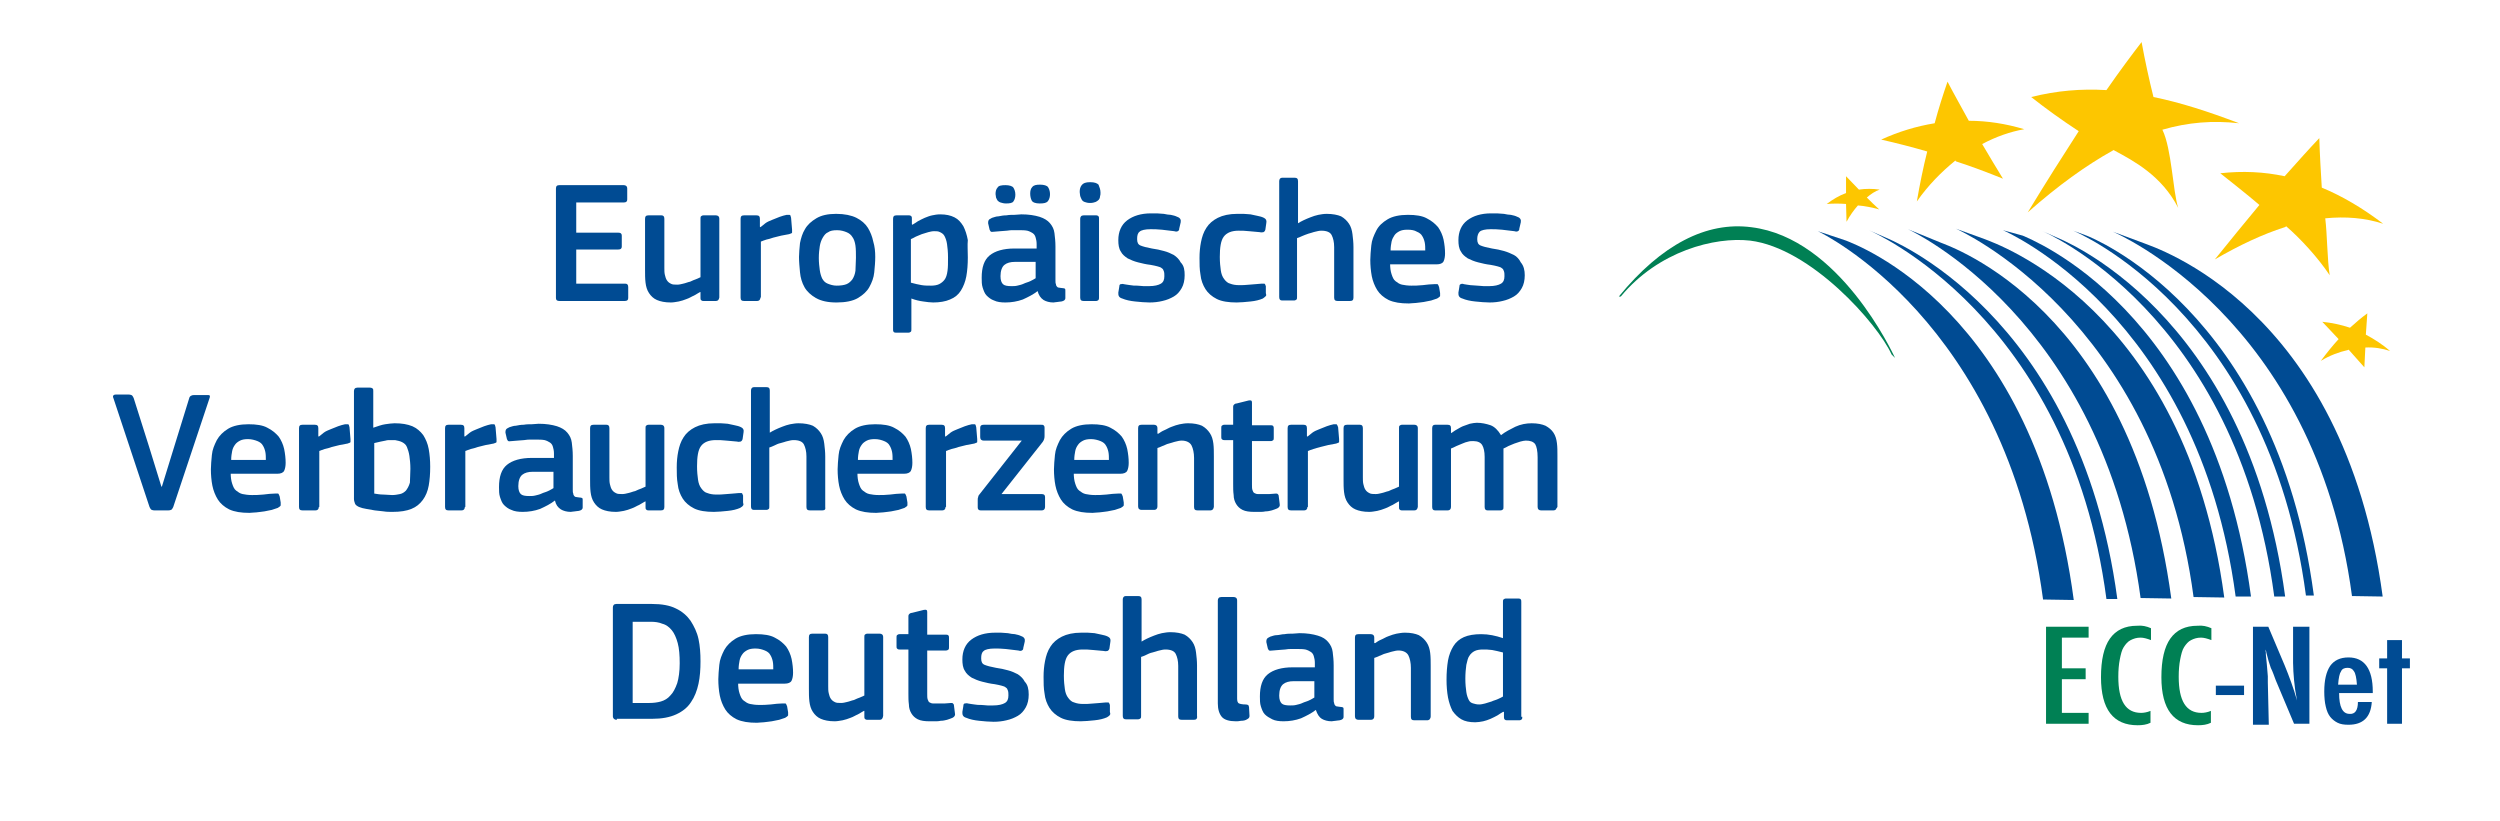 <?xml version="1.0" encoding="utf-8"?>
<!-- Generator: Adobe Illustrator 27.9.1, SVG Export Plug-In . SVG Version: 6.00 Build 0)  -->
<svg version="1.1" id="Ebene_1" xmlns="http://www.w3.org/2000/svg" xmlns:xlink="http://www.w3.org/1999/xlink" x="0px" y="0px"
	 viewBox="0 0 505 165.8" style="enable-background:new 0 0 505 165.8;" xml:space="preserve">
<style type="text/css">
	.st0{fill:#008054;}
	.st1{fill:#004B93;}
	.st2{fill:#FDC600;}
	.st3{enable-background:new    ;}
</style>
<polygon class="st0" points="413.3,126.6 421.9,126.6 421.9,128.8 416.5,128.8 416.5,135 421.3,135 421.3,137.2 416.5,137.2 
	416.5,144 421.9,144 421.9,146.2 413.3,146.2 "/>
<path class="st0" d="M434.5,126.9v2.4c-0.8-0.3-1.5-0.5-2.1-0.5c-0.8,0-1.4,0.2-2,0.5s-1,0.8-1.4,1.4c-0.4,0.6-0.6,1.5-0.8,2.5
	c-0.2,1-0.3,2.2-0.3,3.5c0,4.9,1.5,7.3,4.6,7.3c0.5,0,1.2-0.1,1.9-0.4v2.4c-0.8,0.4-1.7,0.5-2.6,0.5c-4.9,0-7.4-3.2-7.4-9.7
	c0-3.5,0.6-6.1,1.8-7.8c1.2-1.7,3-2.6,5.5-2.6C432.7,126.3,433.6,126.5,434.5,126.9"/>
<path class="st0" d="M446.7,126.9v2.4c-0.8-0.3-1.5-0.5-2.1-0.5c-0.8,0-1.4,0.2-2,0.5s-1,0.8-1.4,1.4c-0.4,0.6-0.6,1.5-0.8,2.5
	c-0.2,1-0.3,2.2-0.3,3.5c0,4.9,1.5,7.3,4.6,7.3c0.5,0,1.2-0.1,1.9-0.4v2.4c-0.8,0.4-1.7,0.5-2.6,0.5c-4.9,0-7.4-3.2-7.4-9.7
	c0-3.5,0.6-6.1,1.8-7.8c1.2-1.7,3-2.6,5.5-2.6C444.9,126.3,445.8,126.5,446.7,126.9"/>
<rect x="447.6" y="138.5" class="st1" width="5.7" height="1.9"/>
<path class="st1" d="M455.2,126.6h3l3.3,7.8c0.9,2.2,1.8,4.6,2.5,7.1c-0.3-1.5-0.5-2.9-0.6-4.1c-0.1-1.2-0.2-2.4-0.2-3.5v-7.3h3.3
	v19.6h-3.1l-3.7-8.8c-0.3-0.8-0.6-1.7-1-2.5c-0.3-0.9-0.6-1.8-0.8-2.7c0-0.1-0.1-0.3-0.1-0.4c0-0.2-0.1-0.4-0.2-0.6
	c0,0.2,0.1,0.4,0.1,0.6c0,0.2,0,0.3,0,0.4l0.2,2l0.2,2.4c0,0.1,0,0.3,0,0.5s0,0.4,0,0.7l0.2,8.6h-3.2v-19.8H455.2z"/>
<path class="st1" d="M476.3,141.8h2.8c-0.2,3.1-1.8,4.6-4.7,4.6c-0.9,0-1.6-0.1-2.2-0.4c-0.6-0.3-1.1-0.7-1.5-1.2s-0.7-1.2-0.9-2.1
	c-0.2-0.8-0.3-1.9-0.3-3c0-2.3,0.4-4,1.2-5.2c0.8-1.1,2-1.7,3.7-1.7c3.2,0,4.9,2.3,4.9,6.9v0.3h-6.8c0,2.8,0.7,4.2,2.1,4.2
	C475.7,144.3,476.3,143.5,476.3,141.8 M476.1,138.3c-0.1-1.4-0.3-2.3-0.6-2.7c-0.3-0.5-0.7-0.7-1.3-0.7c-0.6,0-1.1,0.2-1.3,0.7
	c-0.3,0.4-0.5,1.3-0.6,2.7H476.1z"/>
<polygon class="st1" points="482.2,129.3 485.2,129.3 485.2,133 486.8,133 486.8,135 485.2,135 485.2,146.2 482.2,146.2 482.2,135 
	480.6,135 480.6,133 482.2,133 "/>
<path class="st1" d="M412.4,46.6c0.4,0.2,39.4,16.6,47,73.9h2.2c-7.8-58.1-45.9-72.4-46.3-72.6L412.4,46.6z"/>
<path class="st1" d="M404.6,46.5c0.4,0.2,39.4,17,47,74h3.1c-7.8-58.3-44.9-72.3-46.1-72.9C407.9,47.4,404.6,46.5,404.6,46.5"/>
<path class="st1" d="M367.2,46.7c0.4,0.2,38,18,45.5,74.4l6.2,0.1c-7.8-58.8-44.1-71.8-46-72.6L367.2,46.7z"/>
<path class="st1" d="M377.5,46.5c0.4,0.2,40.4,17.2,48,74.5h2.2c-7.8-58.1-46.6-72.9-47-73.1L377.5,46.5z"/>
<path class="st1" d="M395.1,46.2c0.4,0.2,40.5,18,48,74.4l6.2,0.1c-7.9-58.8-46.5-71.6-48.4-72.4L395.1,46.2z"/>
<path class="st1" d="M385.4,46.3c0.4,0.2,39.4,18.1,47,74.5l6.2,0.1C430.7,62.1,393.9,49.8,392,49L385.4,46.3z"/>
<path class="st1" d="M426.8,46.8c0.4,0.2,40.8,17.3,48.3,73.6l6.2,0.1c-7.9-58.8-46.4-70.6-48.3-71.4L426.8,46.8z"/>
<path class="st1" d="M418.8,46.6c0.4,0.2,39.4,16.4,47,73.7h1.6c-7.7-58-45.4-72.5-45.9-72.7L418.8,46.6z"/>
<path class="st0" d="M327,59.9h0.4c7.6-9.2,19-12.1,26.1-11.3c12.3,1.5,25.8,16.8,28.6,23l0.7,0.7c-0.5-1-11.2-24.2-29-26.4
	C344.7,44.7,335.6,49.4,327,59.9"/>
<path class="st2" d="M427.1,30.4c3.9,2.1,9.6,5.1,12.9,11.6c-1.1-3.4-1.3-11.9-3.2-15.8c5.2-1.5,10.2-1.9,15.5-1.3
	c-6.3-2.4-11.9-4.2-17.3-5.3c-0.9-3.6-1.7-7.3-2.4-11.1c-2,2.6-4.4,5.8-7.1,9.7c-5.1-0.3-10,0.1-15.2,1.4c2.9,2.3,6.1,4.6,9.6,6.9
	c-3.1,4.8-6.6,10.3-10.3,16.4c6.1-5.4,11.8-9.5,17.2-12.5C426.9,30.3,427,30.3,427.1,30.4"/>
<path class="st2" d="M461.5,45.9c-4.4,1.4-9.1,3.6-14.1,6.5c3.2-4,6.2-7.6,9-11c-2.7-2.3-5.4-4.4-7.9-6.4c4.5-0.5,8.8-0.3,13,0.6
	c2.6-2.9,4.9-5.5,7-7.7c0.1,3.4,0.3,6.7,0.5,10c4.1,1.7,8.2,4.1,12.4,7.3c-3.7-1.2-7.6-1.5-11.7-1.1c0.4,3.2,0.4,8.4,0.9,11.5
	c-2.4-3.6-5.9-7.4-8.8-9.9C461.7,45.8,461.6,45.9,461.5,45.9"/>
<path class="st2" d="M474.3,70.7c-1.8,0.4-3.7,1.1-5.5,2.2c1.2-1.6,2.4-3.1,3.6-4.4c-1.1-1.2-2.2-2.3-3.3-3.5
	c1.9,0.2,3.8,0.6,5.6,1.2c1.2-1.1,2.4-2.1,3.5-2.9c-0.1,1.5-0.2,2.9-0.3,4.3c1.7,0.9,3.4,2,4.9,3.3c-1.5-0.5-3.2-0.8-5-0.7
	c-0.1,1.4-0.1,2.7-0.2,4c-1.1-1.2-2.1-2.4-3.2-3.6C474.4,70.7,474.3,70.7,474.3,70.7"/>
<path class="st2" d="M375.3,41.5c-0.8,0.9-1.6,2-2.3,3.3c0-1.2-0.1-2.4-0.1-3.6c-1.3-0.1-2.6-0.1-3.9,0c1.2-0.9,2.5-1.7,3.9-2.2
	c0-1.1,0-2.3,0-3.4c0.9,0.9,1.7,1.8,2.6,2.7c1.4-0.2,2.8-0.2,4.2,0c-0.9,0.3-1.8,0.9-2.6,1.6c0.8,0.8,1.6,1.6,2.5,2.4
	C378.1,41.9,376.7,41.6,375.3,41.5C375.4,41.5,375.4,41.5,375.3,41.5"/>
<path class="st2" d="M394.9,32.5c-2.7,2.2-5.4,4.9-7.7,8.2c0.6-3.5,1.3-6.9,2.1-10.1c-3.1-0.9-6.2-1.7-9.3-2.4
	c3.5-1.6,7.1-2.7,10.8-3.3c0.8-3,1.7-5.8,2.6-8.4c1.4,2.7,2.9,5.3,4.3,7.9c3.8,0,7.5,0.6,11.2,1.7c-2.8,0.5-5.7,1.5-8.5,3
	c1.4,2.4,2.8,4.7,4.2,7c-3.2-1.3-6.4-2.5-9.5-3.5C395,32.4,394.9,32.4,394.9,32.5"/>
<g class="st3">
	<path class="st1" d="M112.3,38.1c0-0.5,0.2-0.7,0.7-0.7h13c0.4,0,0.7,0.2,0.7,0.7v2.2c0,0.4-0.2,0.6-0.7,0.6h-9.6v6.1h8.5
		c0.5,0,0.7,0.2,0.7,0.6v2.2c0,0.4-0.2,0.6-0.7,0.6h-8.5v6.9h9.9c0.4,0,0.6,0.2,0.6,0.7v2.2c0,0.4-0.2,0.6-0.7,0.6H113
		c-0.5,0-0.7-0.2-0.7-0.6V38.1z"/>
	<path class="st1" d="M144.6,60.8h-2.5c-0.3,0-0.4-0.1-0.5-0.2c-0.1-0.1-0.1-0.3-0.1-0.5V59l-0.1,0c-0.4,0.2-0.8,0.5-1.2,0.7
		c-0.5,0.2-0.9,0.5-1.5,0.7c-0.5,0.2-1.1,0.4-1.6,0.5c-0.6,0.1-1.1,0.2-1.6,0.2c-1.2,0-2.1-0.2-2.8-0.5c-0.7-0.3-1.2-0.8-1.6-1.4
		s-0.6-1.3-0.7-2.1c-0.1-0.8-0.1-1.7-0.1-2.6V44.2c0-0.5,0.2-0.7,0.7-0.7h2.6c0.4,0,0.6,0.2,0.6,0.7v9.9c0,0.5,0,1,0.1,1.4
		c0.1,0.4,0.2,0.8,0.4,1.1c0.2,0.3,0.4,0.5,0.8,0.7c0.3,0.2,0.8,0.2,1.3,0.2c0.4,0,0.8-0.1,1.2-0.2c0.5-0.1,0.9-0.3,1.4-0.4
		c0.4-0.2,0.9-0.4,1.2-0.5c0.4-0.2,0.7-0.3,0.9-0.4V44.2c0-0.2,0-0.4,0.1-0.5c0.1-0.1,0.3-0.2,0.5-0.2h2.5c0.4,0,0.7,0.2,0.7,0.7
		v15.9C145.2,60.6,145,60.8,144.6,60.8z"/>
	<path class="st1" d="M153.6,60.1c0,0.4-0.2,0.7-0.7,0.7h-2.6c-0.5,0-0.7-0.2-0.7-0.7V44.2c0-0.5,0.2-0.7,0.7-0.7h2.5
		c0.5,0,0.7,0.2,0.7,0.7v1.6l0.1,0.1c0.3-0.2,0.6-0.5,1-0.8c0.4-0.3,0.9-0.5,1.4-0.7s1-0.4,1.5-0.6c0.5-0.2,1-0.3,1.4-0.4
		c0.2,0,0.4,0,0.6,0s0.2,0.3,0.3,0.6l0.2,2.4c0,0.3,0,0.4,0,0.6c0,0.1-0.3,0.2-0.6,0.3c-0.5,0.1-1,0.2-1.6,0.3
		c-0.5,0.1-1.1,0.3-1.6,0.4c-0.5,0.2-1,0.3-1.4,0.4c-0.4,0.1-0.8,0.3-1.1,0.4V60.1z"/>
	<path class="st1" d="M176.8,51.9c0,1-0.1,2.1-0.2,3.1c-0.1,1.1-0.5,2.1-1,3c-0.5,0.9-1.3,1.6-2.3,2.2c-1,0.6-2.5,0.9-4.3,0.9
		c-1.8,0-3.1-0.3-4.2-0.9c-1-0.6-1.8-1.3-2.3-2.2s-0.8-1.9-0.9-3c-0.1-1.1-0.2-2.1-0.2-3.1c0-0.8,0.1-1.7,0.2-2.8c0.2-1,0.5-2,1-2.8
		c0.5-0.9,1.3-1.6,2.3-2.2c1-0.6,2.3-0.9,4-0.9c1.7,0,3.1,0.3,4.1,0.8c1,0.5,1.8,1.2,2.3,2c0.5,0.8,0.9,1.8,1.1,2.8
		C176.7,49.8,176.8,50.8,176.8,51.9z M172.9,52.1c0-0.9,0-1.8-0.1-2.5c-0.1-0.7-0.3-1.3-0.6-1.7c-0.3-0.5-0.7-0.8-1.2-1
		c-0.5-0.2-1.1-0.4-1.9-0.4c-0.8,0-1.4,0.1-1.8,0.4c-0.5,0.2-0.8,0.6-1.1,1.1c-0.3,0.5-0.5,1.1-0.6,1.7s-0.2,1.5-0.2,2.4
		c0,0.9,0.1,1.8,0.2,2.5s0.3,1.3,0.5,1.7c0.3,0.5,0.6,0.8,1.1,1c0.5,0.2,1.1,0.4,1.8,0.4c0.8,0,1.5-0.1,2-0.3c0.5-0.2,0.9-0.6,1.2-1
		c0.3-0.5,0.5-1,0.6-1.7C172.8,53.9,172.9,53.1,172.9,52.1z"/>
	<path class="st1" d="M195.5,52c0,1.4-0.1,2.7-0.3,3.8c-0.2,1.1-0.6,2.1-1.1,2.9c-0.5,0.8-1.2,1.4-2.2,1.8c-0.9,0.4-2.1,0.6-3.4,0.6
		c-0.6,0-1.3-0.1-2-0.2c-0.8-0.1-1.6-0.3-2.4-0.6l0,0v6.2c0,0.2,0,0.4-0.1,0.5c-0.1,0.1-0.3,0.2-0.5,0.2h-2.5
		c-0.3,0-0.5-0.1-0.5-0.2c-0.1-0.1-0.1-0.3-0.1-0.5V44.2c0-0.5,0.2-0.7,0.7-0.7h2.5c0.3,0,0.4,0.1,0.5,0.2c0.1,0.1,0.1,0.3,0.1,0.5
		v1.1l0.1,0.1c0.3-0.2,0.7-0.4,1.1-0.7c0.4-0.2,0.9-0.5,1.4-0.7c0.5-0.2,1-0.4,1.5-0.5c0.5-0.1,1-0.2,1.6-0.2c1.2,0,2.1,0.2,2.9,0.6
		c0.8,0.4,1.3,1,1.8,1.8c0.4,0.8,0.7,1.7,0.9,2.8C195.4,49.5,195.5,50.7,195.5,52z M191.5,52c0-1.1-0.1-2-0.2-2.7
		c-0.1-0.7-0.3-1.2-0.5-1.6c-0.2-0.4-0.5-0.6-0.9-0.8s-0.7-0.2-1.2-0.2c-0.4,0-0.8,0.1-1.2,0.2c-0.4,0.1-0.9,0.3-1.3,0.4
		c-0.4,0.2-0.8,0.3-1.2,0.5c-0.4,0.2-0.7,0.4-1,0.5v8.8c0.8,0.2,1.5,0.4,2.2,0.5c0.6,0.1,1.3,0.1,1.9,0.1c0.6,0,1.2-0.1,1.6-0.3
		c0.4-0.2,0.8-0.5,1.1-0.9c0.3-0.4,0.5-1,0.6-1.8C191.5,54,191.5,53.1,191.5,52z"/>
	<path class="st1" d="M209.6,58.8c-0.9,0.7-1.9,1.2-3,1.7c-1.1,0.4-2.3,0.6-3.5,0.6c-0.9,0-1.7-0.1-2.3-0.4c-0.6-0.2-1.1-0.6-1.5-1
		c-0.4-0.4-0.6-1-0.8-1.6c-0.2-0.6-0.2-1.3-0.2-2c0-2.1,0.5-3.6,1.6-4.5c1.1-0.9,2.8-1.4,5-1.4h4.5v-0.9c0-0.5-0.1-1-0.2-1.3
		c-0.1-0.4-0.3-0.7-0.6-0.9s-0.7-0.4-1.1-0.5c-0.5-0.1-1.1-0.1-1.8-0.1c-0.3,0-0.6,0-1,0c-0.4,0-0.8,0-1.3,0.1
		c-0.4,0-0.9,0.1-1.3,0.1c-0.4,0-0.8,0.1-1.2,0.1c-0.4,0-0.6,0.1-0.7,0c-0.1,0-0.2-0.2-0.3-0.4l-0.3-1.3c0-0.2,0-0.4,0.1-0.6
		c0.1-0.2,0.3-0.3,0.7-0.5c0.4-0.1,0.8-0.3,1.3-0.3c0.5-0.1,1-0.2,1.6-0.2c0.5-0.1,1.1-0.1,1.6-0.1c0.5,0,1-0.1,1.4-0.1
		c1.5,0,2.7,0.2,3.7,0.5c0.9,0.3,1.6,0.7,2.1,1.3c0.5,0.6,0.8,1.2,0.9,2c0.1,0.8,0.2,1.7,0.2,2.7v6.8c0,0.4,0,0.6,0.1,0.8
		c0,0.2,0.1,0.4,0.2,0.5c0.1,0.1,0.2,0.2,0.4,0.2c0.2,0,0.4,0.1,0.7,0.1c0.3,0,0.4,0.1,0.5,0.1c0.1,0.1,0.1,0.2,0.1,0.4v1.5
		c0,0.4-0.3,0.6-0.8,0.7c-0.3,0-0.6,0.1-0.8,0.1c-0.3,0-0.6,0.1-0.8,0.1c-0.8,0-1.5-0.2-2-0.5C210.2,60.2,209.8,59.6,209.6,58.8
		L209.6,58.8z M203.2,41.1c-0.4,0-0.8-0.1-1.1-0.2s-0.5-0.3-0.6-0.4s-0.2-0.4-0.3-0.6c0-0.2-0.1-0.5-0.1-0.7c0-0.5,0.1-1,0.4-1.3
		c0.2-0.4,0.8-0.5,1.6-0.5c0.8,0,1.4,0.2,1.6,0.5c0.2,0.3,0.4,0.8,0.4,1.4c0,0.5-0.1,1-0.4,1.4C204.5,41,204,41.1,203.2,41.1z
		 M209.3,52.9H205c-0.9,0-1.6,0.2-2.1,0.6c-0.5,0.4-0.8,1.2-0.8,2.3c0,0.8,0.2,1.3,0.5,1.6c0.3,0.3,0.9,0.4,1.7,0.4
		c0.4,0,0.8,0,1.2-0.1c0.4-0.1,0.9-0.2,1.3-0.4c0.4-0.2,0.9-0.3,1.3-0.5c0.4-0.2,0.8-0.4,1.1-0.6V52.9z M210,41.1
		c-0.8,0-1.4-0.2-1.6-0.6c-0.2-0.4-0.3-0.9-0.3-1.4c0-0.5,0.1-1,0.4-1.3c0.3-0.4,0.8-0.5,1.6-0.5c0.8,0,1.4,0.2,1.6,0.5
		c0.2,0.3,0.4,0.8,0.4,1.4c0,0.5-0.1,1-0.4,1.4C211.4,41,210.9,41.1,210,41.1z"/>
	<path class="st1" d="M222.3,38.9c0,0.3,0,0.5-0.1,0.8c0,0.2-0.1,0.5-0.3,0.7c-0.2,0.2-0.4,0.3-0.6,0.4c-0.3,0.1-0.6,0.2-1.1,0.2
		c-0.5,0-0.8-0.1-1.1-0.2c-0.3-0.1-0.5-0.3-0.6-0.5s-0.2-0.4-0.3-0.7c0-0.2-0.1-0.5-0.1-0.8c0-0.6,0.1-1,0.4-1.4
		c0.3-0.4,0.8-0.6,1.7-0.6c0.9,0,1.4,0.2,1.7,0.5C222.1,37.8,222.3,38.3,222.3,38.9z M222,60.1c0,0.2,0,0.3-0.1,0.5
		c-0.1,0.1-0.3,0.2-0.5,0.2h-2.5c-0.5,0-0.7-0.2-0.7-0.7V44.2c0-0.4,0.2-0.7,0.7-0.7h2.5c0.3,0,0.4,0.1,0.5,0.2
		c0.1,0.1,0.1,0.3,0.1,0.5V60.1z"/>
	<path class="st1" d="M239.3,55.6c0,1-0.2,1.9-0.6,2.6c-0.4,0.7-0.9,1.3-1.6,1.7c-0.7,0.4-1.4,0.7-2.3,0.9c-0.8,0.2-1.7,0.3-2.6,0.3
		c-0.9,0-1.9-0.1-2.9-0.2s-1.9-0.3-2.6-0.6c-0.4-0.1-0.6-0.3-0.7-0.5c-0.1-0.2-0.1-0.4-0.1-0.7l0.2-1.2c0-0.3,0.1-0.5,0.3-0.5
		s0.4-0.1,0.6,0c0.4,0.1,0.8,0.1,1.3,0.2s0.9,0.1,1.4,0.1s0.9,0.1,1.3,0.1c0.4,0,0.8,0,1.1,0c1.1,0,1.9-0.2,2.4-0.5s0.7-0.8,0.7-1.5
		c0-0.4,0-0.7-0.1-1c-0.1-0.3-0.2-0.5-0.4-0.6c-0.2-0.2-0.5-0.3-0.9-0.4c-0.4-0.1-0.8-0.2-1.4-0.3c-0.9-0.1-1.7-0.3-2.5-0.5
		s-1.5-0.5-2.1-0.8c-0.6-0.4-1.1-0.8-1.4-1.4c-0.4-0.6-0.5-1.4-0.5-2.3c0-1.7,0.6-3.1,1.8-4c1.2-0.9,2.8-1.4,4.8-1.4
		c0.4,0,0.8,0,1.2,0c0.5,0,0.9,0.1,1.4,0.1c0.5,0.1,1,0.2,1.4,0.2c0.5,0.1,0.9,0.2,1.3,0.4c0.6,0.2,0.8,0.6,0.7,1.1l-0.3,1.3
		c0,0.3-0.1,0.4-0.3,0.5c-0.1,0.1-0.4,0.1-0.7,0c-0.8-0.1-1.6-0.2-2.5-0.3c-0.9-0.1-1.7-0.1-2.3-0.1c-1.1,0-1.9,0.2-2.2,0.5
		c-0.4,0.3-0.5,0.8-0.5,1.5c0,0.7,0.2,1.1,0.7,1.3c0.5,0.2,1.2,0.4,2.3,0.6c0.8,0.1,1.7,0.3,2.4,0.5c0.8,0.2,1.4,0.5,2,0.8
		c0.6,0.4,1.1,0.9,1.4,1.5C239.2,53.7,239.3,54.6,239.3,55.6z"/>
	<path class="st1" d="M255.7,59.2c0.1,0.3,0.1,0.5,0,0.6s-0.3,0.3-0.6,0.5c-0.7,0.3-1.5,0.5-2.5,0.6c-1,0.1-2,0.2-2.8,0.2
		c-1.6,0-3-0.2-4-0.7c-1-0.5-1.8-1.2-2.3-2c-0.5-0.8-0.9-1.8-1-2.9c-0.2-1.1-0.2-2.2-0.2-3.4c0-1.1,0.1-2.2,0.3-3.2s0.5-2,1.1-2.9
		c0.5-0.8,1.3-1.5,2.3-2c1-0.5,2.3-0.8,3.9-0.8c0.4,0,0.8,0,1.3,0s1,0.1,1.4,0.1c0.5,0.1,1,0.2,1.4,0.3c0.5,0.1,0.9,0.2,1.3,0.4
		c0.4,0.2,0.6,0.5,0.5,1l-0.2,1.4c-0.1,0.3-0.2,0.4-0.4,0.5c-0.2,0-0.4,0.1-0.7,0c-0.7-0.1-1.5-0.1-2.2-0.2
		c-0.8-0.1-1.5-0.1-2.1-0.1c-1.4,0-2.4,0.4-3,1.2s-0.8,2.2-0.8,4.1c0,1.1,0.1,2,0.2,2.7c0.1,0.7,0.3,1.3,0.7,1.8
		c0.3,0.4,0.7,0.8,1.2,0.9c0.5,0.2,1.1,0.3,1.8,0.3c0.5,0,1.3,0,2.1-0.1s1.7-0.1,2.4-0.2c0.3,0,0.5,0,0.6,0c0.1,0,0.2,0.2,0.3,0.5
		L255.7,59.2z"/>
	<path class="st1" d="M272.7,60.8h-2.5c-0.5,0-0.7-0.2-0.7-0.7c0-1.7,0-3.4,0-5.1c0-1.7,0-3.4,0-5.1c0-1-0.2-1.8-0.5-2.4
		c-0.3-0.6-1-0.9-2.1-0.9c-0.4,0-0.8,0.1-1.2,0.2c-0.5,0.1-0.9,0.3-1.4,0.4c-0.5,0.2-0.9,0.3-1.3,0.5c-0.4,0.2-0.7,0.3-1,0.4v11.9
		c0,0.2,0,0.4-0.1,0.5c-0.1,0.1-0.3,0.2-0.5,0.2H259c-0.4,0-0.6-0.2-0.6-0.7V36.6c0-0.4,0.2-0.7,0.6-0.7h2.5c0.5,0,0.7,0.2,0.7,0.7
		l0,8.5c0.3-0.2,0.7-0.4,1.1-0.6c0.4-0.2,0.9-0.4,1.4-0.6c0.5-0.2,1.1-0.4,1.6-0.5s1.1-0.2,1.7-0.2c1.2,0,2.2,0.2,2.9,0.5
		c0.7,0.4,1.2,0.9,1.6,1.5s0.6,1.3,0.7,2.1c0.1,0.8,0.2,1.7,0.2,2.6v10.2C273.4,60.6,273.2,60.8,272.7,60.8z"/>
	<path class="st1" d="M280.8,53.2c0,0.9,0.1,1.6,0.3,2.2c0.2,0.6,0.4,1.1,0.8,1.4s0.8,0.6,1.3,0.7c0.5,0.1,1.1,0.2,1.9,0.2
		c0.6,0,1.4,0,2.3-0.1c0.9-0.1,1.6-0.2,2.3-0.2c0.3,0,0.6,0,0.7,0c0.1,0.1,0.2,0.3,0.3,0.6l0.2,1.2c0,0.3,0,0.5,0,0.6
		c-0.1,0.2-0.3,0.3-0.6,0.5c-0.4,0.1-0.8,0.3-1.2,0.4c-0.5,0.1-1,0.2-1.5,0.3c-0.5,0.1-1,0.1-1.6,0.2c-0.5,0-1,0.1-1.4,0.1
		c-1.7,0-3-0.2-4.1-0.7c-1-0.5-1.8-1.2-2.3-2c-0.5-0.8-0.9-1.8-1.1-2.8c-0.2-1.1-0.3-2.2-0.3-3.3c0-0.8,0.1-1.8,0.2-2.9
		c0.1-1.1,0.5-2,1-3s1.3-1.7,2.3-2.3c1-0.6,2.4-0.9,4.1-0.9c1.6,0,2.9,0.2,3.8,0.7c1,0.5,1.7,1.1,2.3,1.8c0.5,0.7,0.9,1.6,1.1,2.5
		c0.2,1,0.3,1.9,0.3,2.8c0,0.6-0.1,1.2-0.3,1.6c-0.2,0.4-0.7,0.6-1.4,0.6H280.8z M284.3,46.4c-0.7,0-1.2,0.1-1.6,0.3
		c-0.4,0.2-0.8,0.5-1,0.8s-0.5,0.8-0.6,1.3c-0.1,0.5-0.2,1.1-0.2,1.8h7c0-0.5,0-1.1-0.1-1.6c-0.1-0.5-0.3-1-0.5-1.3
		c-0.2-0.4-0.6-0.7-1.1-0.9C285.7,46.5,285.1,46.4,284.3,46.4z"/>
	<path class="st1" d="M308,55.6c0,1-0.2,1.9-0.6,2.6c-0.4,0.7-0.9,1.3-1.6,1.7s-1.4,0.7-2.3,0.9c-0.8,0.2-1.7,0.3-2.6,0.3
		c-0.9,0-1.9-0.1-2.9-0.2c-1-0.1-1.9-0.3-2.6-0.6c-0.4-0.1-0.6-0.3-0.7-0.5c-0.1-0.2-0.1-0.4-0.1-0.7l0.2-1.2c0-0.3,0.1-0.5,0.3-0.5
		c0.1-0.1,0.4-0.1,0.6,0c0.4,0.1,0.8,0.1,1.3,0.2c0.5,0,0.9,0.1,1.4,0.1c0.5,0,0.9,0.1,1.3,0.1c0.4,0,0.8,0,1.1,0
		c1.1,0,1.9-0.2,2.4-0.5c0.5-0.3,0.7-0.8,0.7-1.5c0-0.4,0-0.7-0.1-1c-0.1-0.3-0.2-0.5-0.4-0.6c-0.2-0.2-0.5-0.3-0.9-0.4
		c-0.4-0.1-0.8-0.2-1.4-0.3c-0.9-0.1-1.7-0.3-2.5-0.5c-0.8-0.2-1.5-0.5-2.1-0.8c-0.6-0.4-1.1-0.8-1.4-1.4c-0.4-0.6-0.5-1.4-0.5-2.3
		c0-1.7,0.6-3.1,1.8-4c1.2-0.9,2.8-1.4,4.8-1.4c0.4,0,0.8,0,1.2,0c0.5,0,0.9,0.1,1.4,0.1c0.5,0.1,1,0.2,1.4,0.2
		c0.5,0.1,0.9,0.2,1.3,0.4c0.6,0.2,0.8,0.6,0.7,1.1l-0.3,1.3c0,0.3-0.1,0.4-0.3,0.5c-0.1,0.1-0.4,0.1-0.7,0
		c-0.8-0.1-1.6-0.2-2.5-0.3c-0.9-0.1-1.7-0.1-2.3-0.1c-1.1,0-1.9,0.2-2.2,0.5s-0.5,0.8-0.5,1.5c0,0.7,0.2,1.1,0.7,1.3
		c0.5,0.2,1.2,0.4,2.3,0.6c0.8,0.1,1.7,0.3,2.4,0.5s1.4,0.5,2,0.8s1.1,0.9,1.4,1.5C307.8,53.7,308,54.6,308,55.6z"/>
</g>
<g class="st3">
	<path class="st1" d="M30.1,90.2l2.5,8.1h0.1l2.5-8.1l3-9.7c0.1-0.5,0.5-0.7,1-0.7H42c0.3,0,0.4,0.1,0.4,0.2c0,0.1,0,0.3-0.1,0.5
		l-7.3,21.9c-0.1,0.2-0.2,0.4-0.3,0.5c-0.1,0.1-0.4,0.2-0.7,0.2h-2.8c-0.3,0-0.6-0.1-0.7-0.2c-0.1-0.1-0.2-0.3-0.3-0.5l-7.3-22
		c-0.2-0.4,0-0.7,0.5-0.7H26c0.3,0,0.6,0.1,0.7,0.2c0.1,0.1,0.2,0.3,0.3,0.5L30.1,90.2z"/>
	<path class="st1" d="M46.6,95.5c0,0.9,0.1,1.6,0.3,2.2c0.2,0.6,0.4,1.1,0.8,1.4c0.4,0.3,0.8,0.6,1.3,0.7c0.5,0.1,1.1,0.2,1.9,0.2
		c0.6,0,1.4,0,2.3-0.1c0.9-0.1,1.6-0.2,2.3-0.2c0.3,0,0.6,0,0.7,0c0.1,0.1,0.2,0.3,0.3,0.6l0.2,1.2c0,0.3,0,0.5,0,0.6
		c-0.1,0.2-0.3,0.3-0.6,0.5c-0.4,0.1-0.8,0.3-1.2,0.4c-0.5,0.1-1,0.2-1.5,0.3s-1,0.1-1.6,0.2c-0.5,0-1,0.1-1.4,0.1
		c-1.7,0-3-0.2-4.1-0.7c-1-0.5-1.8-1.2-2.3-2c-0.5-0.8-0.9-1.8-1.1-2.8s-0.3-2.2-0.3-3.3c0-0.8,0.1-1.8,0.2-2.9c0.1-1.1,0.5-2,1-3
		c0.5-0.9,1.3-1.7,2.3-2.3c1-0.6,2.4-0.9,4.1-0.9c1.6,0,2.9,0.2,3.8,0.7c1,0.5,1.7,1.1,2.3,1.8c0.5,0.7,0.9,1.6,1.1,2.5
		c0.2,1,0.3,1.9,0.3,2.8c0,0.6-0.1,1.2-0.3,1.6c-0.2,0.4-0.7,0.6-1.4,0.6H46.6z M50.1,88.7c-0.7,0-1.2,0.1-1.6,0.3
		c-0.4,0.2-0.8,0.5-1,0.8c-0.3,0.4-0.5,0.8-0.6,1.3s-0.2,1.1-0.2,1.8h7c0-0.5,0-1.1-0.1-1.6c-0.1-0.5-0.3-1-0.5-1.3
		c-0.2-0.4-0.6-0.7-1.1-0.9S50.8,88.7,50.1,88.7z"/>
	<path class="st1" d="M64.4,102.4c0,0.4-0.2,0.7-0.7,0.7h-2.6c-0.5,0-0.7-0.2-0.7-0.7V86.5c0-0.5,0.2-0.7,0.7-0.7h2.5
		c0.5,0,0.7,0.2,0.7,0.7v1.6l0.1,0.1c0.3-0.2,0.6-0.5,1-0.8c0.4-0.3,0.9-0.5,1.4-0.7s1-0.4,1.5-0.6c0.5-0.2,1-0.3,1.4-0.4
		c0.2,0,0.4,0,0.6,0s0.2,0.3,0.3,0.6l0.2,2.4c0,0.3,0,0.4,0,0.6c0,0.1-0.3,0.2-0.6,0.3c-0.5,0.1-1,0.2-1.6,0.3
		c-0.5,0.1-1.1,0.3-1.6,0.4c-0.5,0.2-1,0.3-1.4,0.4c-0.4,0.1-0.8,0.3-1.1,0.4V102.4z"/>
	<path class="st1" d="M86.9,94.3c0,1.4-0.1,2.7-0.3,3.8c-0.2,1.1-0.6,2.1-1.2,2.9c-0.6,0.8-1.3,1.4-2.3,1.8c-1,0.4-2.2,0.6-3.8,0.6
		c-0.6,0-1.2,0-1.8-0.1s-1.2-0.1-1.8-0.2s-1.2-0.2-1.7-0.3c-0.6-0.1-1-0.2-1.5-0.4c-0.4-0.2-0.7-0.4-0.8-0.7s-0.2-0.6-0.2-0.9V79
		c0-0.4,0.2-0.7,0.7-0.7h2.5c0.3,0,0.5,0.1,0.6,0.2c0.1,0.1,0.1,0.3,0.1,0.5v7.4c0.9-0.3,1.7-0.6,2.4-0.7c0.7-0.1,1.4-0.2,1.9-0.2
		c1.5,0,2.6,0.2,3.6,0.6c0.9,0.4,1.6,1,2.2,1.8c0.5,0.8,0.9,1.7,1.1,2.8C86.8,91.8,86.9,93,86.9,94.3z M82.9,94.7
		c0-1-0.1-1.9-0.2-2.6c-0.1-0.7-0.3-1.3-0.5-1.8s-0.6-0.8-1-1c-0.4-0.2-0.9-0.3-1.4-0.4c-0.4,0-0.7,0-1,0c-0.3,0-0.6,0-0.9,0.1
		s-0.7,0.1-1,0.2c-0.4,0.1-0.8,0.2-1.3,0.3v10.2c0.6,0.1,1.2,0.2,1.8,0.2c0.6,0,1.2,0.1,1.8,0.1c0.6,0,1.1-0.1,1.6-0.2
		c0.5-0.1,0.9-0.4,1.2-0.7c0.3-0.4,0.6-0.9,0.8-1.6C82.8,96.8,82.9,95.8,82.9,94.7z"/>
	<path class="st1" d="M93.9,102.4c0,0.4-0.2,0.7-0.7,0.7h-2.6c-0.5,0-0.7-0.2-0.7-0.7V86.5c0-0.5,0.2-0.7,0.7-0.7h2.5
		c0.5,0,0.7,0.2,0.7,0.7v1.6l0.1,0.1c0.3-0.2,0.6-0.5,1-0.8c0.4-0.3,0.9-0.5,1.4-0.7s1-0.4,1.5-0.6c0.5-0.2,1-0.3,1.4-0.4
		c0.2,0,0.4,0,0.6,0s0.2,0.3,0.3,0.6l0.2,2.4c0,0.3,0,0.4,0,0.6c0,0.1-0.3,0.2-0.6,0.3c-0.5,0.1-1,0.2-1.6,0.3
		c-0.5,0.1-1.1,0.3-1.6,0.4c-0.5,0.2-1,0.3-1.4,0.4c-0.4,0.1-0.8,0.3-1.1,0.4V102.4z"/>
	<path class="st1" d="M112.1,101.1c-0.9,0.7-1.9,1.2-3,1.7c-1.1,0.4-2.3,0.6-3.5,0.6c-0.9,0-1.7-0.1-2.3-0.4c-0.6-0.2-1.1-0.6-1.5-1
		c-0.4-0.4-0.6-1-0.8-1.6c-0.2-0.6-0.2-1.3-0.2-2c0-2.1,0.5-3.6,1.6-4.5c1.1-0.9,2.8-1.4,5-1.4h4.5v-0.9c0-0.5-0.1-1-0.2-1.3
		c-0.1-0.4-0.3-0.7-0.6-0.9s-0.7-0.4-1.1-0.5c-0.5-0.1-1.1-0.1-1.8-0.1c-0.3,0-0.6,0-1,0c-0.4,0-0.8,0-1.3,0.1
		c-0.4,0-0.9,0.1-1.3,0.1c-0.4,0-0.8,0.1-1.2,0.1c-0.4,0-0.6,0.1-0.7,0c-0.1,0-0.2-0.2-0.3-0.4l-0.3-1.3c0-0.2,0-0.4,0.1-0.6
		c0.1-0.2,0.3-0.3,0.7-0.5c0.4-0.1,0.8-0.3,1.3-0.3c0.5-0.1,1-0.2,1.6-0.2c0.5-0.1,1.1-0.1,1.6-0.1c0.5,0,1-0.1,1.4-0.1
		c1.5,0,2.7,0.2,3.7,0.5c0.9,0.3,1.6,0.7,2.1,1.3c0.5,0.6,0.8,1.2,0.9,2c0.1,0.8,0.2,1.7,0.2,2.7v6.8c0,0.4,0,0.6,0.1,0.8
		c0,0.2,0.1,0.4,0.2,0.5c0.1,0.1,0.2,0.2,0.4,0.2c0.2,0,0.4,0.1,0.7,0.1c0.3,0,0.4,0.1,0.5,0.1c0.1,0.1,0.1,0.2,0.1,0.4v1.5
		c0,0.4-0.3,0.6-0.8,0.7c-0.3,0-0.6,0.1-0.8,0.1c-0.3,0-0.6,0.1-0.8,0.1c-0.8,0-1.5-0.2-2-0.5C112.7,102.5,112.3,102,112.1,101.1
		L112.1,101.1z M111.9,95.3h-4.3c-0.9,0-1.6,0.2-2.1,0.6c-0.5,0.4-0.8,1.2-0.8,2.3c0,0.8,0.2,1.3,0.5,1.6c0.3,0.3,0.9,0.4,1.7,0.4
		c0.4,0,0.8,0,1.2-0.1c0.4-0.1,0.9-0.2,1.3-0.4c0.4-0.2,0.9-0.3,1.3-0.5c0.4-0.2,0.8-0.4,1.1-0.6V95.3z"/>
	<path class="st1" d="M133.5,103.1H131c-0.3,0-0.4-0.1-0.5-0.2c-0.1-0.1-0.1-0.3-0.1-0.5v-1.1l-0.1,0c-0.4,0.2-0.8,0.5-1.2,0.7
		c-0.5,0.2-0.9,0.5-1.5,0.7c-0.5,0.2-1.1,0.4-1.6,0.5c-0.6,0.1-1.1,0.2-1.6,0.2c-1.2,0-2.1-0.2-2.8-0.5c-0.7-0.3-1.2-0.8-1.6-1.4
		s-0.6-1.3-0.7-2.1c-0.1-0.8-0.1-1.7-0.1-2.6V86.5c0-0.5,0.2-0.7,0.7-0.7h2.6c0.4,0,0.6,0.2,0.6,0.7v9.9c0,0.5,0,1,0.1,1.4
		c0.1,0.4,0.2,0.8,0.4,1.1c0.2,0.3,0.4,0.5,0.8,0.7c0.3,0.2,0.8,0.2,1.3,0.2c0.4,0,0.8-0.1,1.2-0.2c0.5-0.1,0.9-0.3,1.4-0.4
		c0.4-0.2,0.9-0.4,1.2-0.5c0.4-0.2,0.7-0.3,0.9-0.4V86.5c0-0.2,0-0.4,0.1-0.5c0.1-0.1,0.3-0.2,0.5-0.2h2.5c0.4,0,0.7,0.2,0.7,0.7
		v15.9C134.2,102.9,134,103.1,133.5,103.1z"/>
	<path class="st1" d="M150.1,101.5c0.1,0.3,0.1,0.5,0,0.6c-0.1,0.2-0.3,0.3-0.6,0.5c-0.7,0.3-1.5,0.5-2.5,0.6c-1,0.1-2,0.2-2.8,0.2
		c-1.6,0-3-0.2-4-0.7c-1-0.5-1.8-1.2-2.3-2c-0.5-0.8-0.9-1.8-1-2.9c-0.2-1.1-0.2-2.2-0.2-3.4c0-1.1,0.1-2.2,0.3-3.2s0.5-2,1.1-2.9
		c0.5-0.8,1.3-1.5,2.3-2c1-0.5,2.3-0.8,3.9-0.8c0.4,0,0.8,0,1.3,0s1,0.1,1.4,0.1c0.5,0.1,1,0.2,1.4,0.3c0.5,0.1,0.9,0.2,1.3,0.4
		c0.4,0.2,0.6,0.5,0.5,1l-0.2,1.4c-0.1,0.3-0.2,0.4-0.4,0.5c-0.2,0-0.4,0.1-0.7,0c-0.7-0.1-1.5-0.1-2.2-0.2
		c-0.8-0.1-1.5-0.1-2.1-0.1c-1.4,0-2.4,0.4-3,1.2s-0.8,2.2-0.8,4.1c0,1.1,0.1,2,0.2,2.7c0.1,0.7,0.3,1.3,0.7,1.8
		c0.3,0.4,0.7,0.8,1.2,0.9c0.5,0.2,1.1,0.3,1.8,0.3c0.5,0,1.3,0,2.1-0.1c0.9-0.1,1.7-0.1,2.4-0.2c0.3,0,0.5,0,0.6,0s0.2,0.2,0.3,0.5
		L150.1,101.5z"/>
	<path class="st1" d="M166.1,103.1h-2.5c-0.5,0-0.7-0.2-0.7-0.7c0-1.7,0-3.4,0-5.1c0-1.7,0-3.4,0-5.1c0-1-0.2-1.8-0.5-2.4
		c-0.3-0.6-1-0.9-2.1-0.9c-0.4,0-0.8,0.1-1.2,0.2c-0.5,0.1-0.9,0.3-1.4,0.4s-0.9,0.3-1.3,0.5c-0.4,0.2-0.7,0.3-1,0.4v11.9
		c0,0.2,0,0.4-0.1,0.5c-0.1,0.1-0.3,0.2-0.5,0.2h-2.5c-0.4,0-0.6-0.2-0.6-0.7V78.9c0-0.4,0.2-0.7,0.6-0.7h2.5c0.5,0,0.7,0.2,0.7,0.7
		l0,8.5c0.3-0.2,0.7-0.4,1.1-0.6s0.9-0.4,1.4-0.6c0.5-0.2,1.1-0.4,1.6-0.5c0.6-0.1,1.1-0.2,1.7-0.2c1.2,0,2.2,0.2,2.9,0.5
		c0.7,0.4,1.2,0.9,1.6,1.5s0.6,1.3,0.7,2.1c0.1,0.8,0.2,1.7,0.2,2.6v10.2C166.8,102.9,166.6,103.1,166.1,103.1z"/>
	<path class="st1" d="M173.2,95.5c0,0.9,0.1,1.6,0.3,2.2c0.2,0.6,0.4,1.1,0.8,1.4c0.4,0.3,0.8,0.6,1.3,0.7c0.5,0.1,1.1,0.2,1.9,0.2
		c0.6,0,1.4,0,2.3-0.1c0.9-0.1,1.6-0.2,2.3-0.2c0.3,0,0.6,0,0.7,0c0.1,0.1,0.2,0.3,0.3,0.6l0.2,1.2c0,0.3,0,0.5,0,0.6
		c-0.1,0.2-0.3,0.3-0.6,0.5c-0.4,0.1-0.8,0.3-1.2,0.4c-0.5,0.1-1,0.2-1.5,0.3s-1,0.1-1.6,0.2c-0.5,0-1,0.1-1.4,0.1
		c-1.7,0-3-0.2-4.1-0.7c-1-0.5-1.8-1.2-2.3-2c-0.5-0.8-0.9-1.8-1.1-2.8s-0.3-2.2-0.3-3.3c0-0.8,0.1-1.8,0.2-2.9c0.1-1.1,0.5-2,1-3
		c0.5-0.9,1.3-1.7,2.3-2.3c1-0.6,2.4-0.9,4.1-0.9c1.6,0,2.9,0.2,3.8,0.7c1,0.5,1.7,1.1,2.3,1.8c0.5,0.7,0.9,1.6,1.1,2.5
		c0.2,1,0.3,1.9,0.3,2.8c0,0.6-0.1,1.2-0.3,1.6c-0.2,0.4-0.7,0.6-1.4,0.6H173.2z M176.7,88.7c-0.7,0-1.2,0.1-1.6,0.3
		c-0.4,0.2-0.8,0.5-1,0.8c-0.3,0.4-0.5,0.8-0.6,1.3s-0.2,1.1-0.2,1.8h7c0-0.5,0-1.1-0.1-1.6c-0.1-0.5-0.3-1-0.5-1.3
		c-0.2-0.4-0.6-0.7-1.1-0.9S177.5,88.7,176.7,88.7z"/>
	<path class="st1" d="M191,102.4c0,0.4-0.2,0.7-0.7,0.7h-2.6c-0.5,0-0.7-0.2-0.7-0.7V86.5c0-0.5,0.2-0.7,0.7-0.7h2.5
		c0.5,0,0.7,0.2,0.7,0.7v1.6l0.1,0.1c0.3-0.2,0.6-0.5,1-0.8c0.4-0.3,0.9-0.5,1.4-0.7s1-0.4,1.5-0.6c0.5-0.2,1-0.3,1.4-0.4
		c0.2,0,0.4,0,0.6,0s0.2,0.3,0.3,0.6l0.2,2.4c0,0.3,0,0.4,0,0.6c0,0.1-0.3,0.2-0.6,0.3c-0.5,0.1-1,0.2-1.6,0.3
		c-0.5,0.1-1.1,0.3-1.6,0.4c-0.5,0.2-1,0.3-1.4,0.4c-0.4,0.1-0.8,0.3-1.1,0.4V102.4z"/>
	<path class="st1" d="M210.4,99.8c0.5,0,0.7,0.2,0.7,0.6v2c0,0.4-0.2,0.7-0.7,0.7h-12.3c-0.4,0-0.6-0.2-0.6-0.6V101
		c0-0.2,0-0.4,0.1-0.6c0-0.2,0.1-0.4,0.3-0.6l8.5-10.8h-7.7c-0.4,0-0.7-0.2-0.7-0.7v-1.9c0-0.4,0.2-0.6,0.7-0.6h11.6
		c0.2,0,0.4,0,0.5,0.1c0.1,0.1,0.2,0.2,0.2,0.5v1.7c0,0.4-0.1,0.8-0.4,1.2l-8.3,10.5H210.4z"/>
	<path class="st1" d="M216.9,95.5c0,0.9,0.1,1.6,0.3,2.2c0.2,0.6,0.4,1.1,0.8,1.4c0.4,0.3,0.8,0.6,1.3,0.7c0.5,0.1,1.1,0.2,1.9,0.2
		c0.6,0,1.4,0,2.3-0.1c0.9-0.1,1.6-0.2,2.3-0.2c0.3,0,0.6,0,0.7,0c0.1,0.1,0.2,0.3,0.3,0.6l0.2,1.2c0,0.3,0,0.5,0,0.6
		c-0.1,0.2-0.3,0.3-0.6,0.5c-0.4,0.1-0.8,0.3-1.2,0.4c-0.5,0.1-1,0.2-1.5,0.3s-1,0.1-1.6,0.2c-0.5,0-1,0.1-1.4,0.1
		c-1.7,0-3-0.2-4.1-0.7c-1-0.5-1.8-1.2-2.3-2c-0.5-0.8-0.9-1.8-1.1-2.8s-0.3-2.2-0.3-3.3c0-0.8,0.1-1.8,0.2-2.9c0.1-1.1,0.5-2,1-3
		c0.5-0.9,1.3-1.7,2.3-2.3c1-0.6,2.4-0.9,4.1-0.9c1.6,0,2.9,0.2,3.8,0.7c1,0.5,1.7,1.1,2.3,1.8c0.5,0.7,0.9,1.6,1.1,2.5
		c0.2,1,0.3,1.9,0.3,2.8c0,0.6-0.1,1.2-0.3,1.6c-0.2,0.4-0.7,0.6-1.4,0.6H216.9z M220.4,88.7c-0.7,0-1.2,0.1-1.6,0.3
		c-0.4,0.2-0.8,0.5-1,0.8c-0.3,0.4-0.5,0.8-0.6,1.3s-0.2,1.1-0.2,1.8h7c0-0.5,0-1.1-0.1-1.6c-0.1-0.5-0.3-1-0.5-1.3
		c-0.2-0.4-0.6-0.7-1.1-0.9S221.1,88.7,220.4,88.7z"/>
	<path class="st1" d="M245,102.9c-0.1,0.1-0.3,0.2-0.5,0.2h-2.6c-0.5,0-0.7-0.2-0.7-0.7l0-9.9c0-1-0.2-1.9-0.5-2.5c-0.3-0.6-1-1-2-1
		c-0.4,0-0.8,0.1-1.2,0.2c-0.5,0.1-0.9,0.3-1.4,0.4s-0.9,0.4-1.3,0.5c-0.4,0.2-0.7,0.3-1,0.4v11.8c0,0.4-0.2,0.7-0.7,0.7h-2.5
		c-0.4,0-0.7-0.2-0.7-0.7V86.5c0-0.5,0.2-0.7,0.7-0.7h2.5c0.4,0,0.7,0.2,0.7,0.7v1.1c0,0,0,0,0.1,0c0,0,0,0,0.1,0
		c0.3-0.2,0.7-0.5,1.2-0.7c0.5-0.2,0.9-0.5,1.5-0.7c0.5-0.2,1.1-0.4,1.6-0.5s1.1-0.2,1.7-0.2c1.2,0,2.1,0.2,2.8,0.5
		c0.7,0.4,1.2,0.9,1.6,1.5c0.4,0.6,0.6,1.3,0.7,2.1c0.1,0.8,0.1,1.7,0.1,2.6v10.2C245.1,102.7,245.1,102.8,245,102.9z"/>
	<path class="st1" d="M258.5,101.8c0.1,0.4-0.1,0.7-0.5,0.9c-0.3,0.1-0.7,0.3-1.1,0.4c-0.4,0.1-0.8,0.2-1.3,0.2
		c-0.4,0.1-0.8,0.1-1.2,0.1c-0.4,0-0.7,0-1,0c-1,0-1.8-0.1-2.4-0.4c-0.6-0.3-1-0.7-1.3-1.2c-0.3-0.5-0.5-1.1-0.5-1.8
		c-0.1-0.7-0.1-1.4-0.1-2.2v-8.9h-1.8c-0.3,0-0.4-0.1-0.5-0.2c-0.1-0.1-0.1-0.3-0.1-0.5v-1.7c0-0.2,0-0.4,0.1-0.5
		c0.1-0.1,0.3-0.2,0.5-0.2h1.8v-3.6c0-0.3,0.1-0.4,0.2-0.5c0.1-0.1,0.3-0.2,0.5-0.2l2.4-0.6c0.5-0.1,0.7,0,0.7,0.4v4.6h3.8
		c0.3,0,0.5,0.1,0.5,0.2c0.1,0.1,0.1,0.3,0.1,0.5v1.8c0,0.2,0,0.4-0.1,0.5c-0.1,0.1-0.3,0.2-0.5,0.2h-3.8v8.8c0,0.5,0,0.8,0.1,1.1
		c0.1,0.3,0.2,0.5,0.4,0.6s0.4,0.2,0.7,0.2s0.7,0,1.2,0c0.3,0,0.6,0,1.1,0c0.5,0,0.9-0.1,1.3-0.1c0.2,0,0.3,0,0.4,0.1
		c0.1,0.1,0.2,0.2,0.2,0.4L258.5,101.8z"/>
	<path class="st1" d="M264.1,102.4c0,0.4-0.2,0.7-0.7,0.7h-2.6c-0.5,0-0.7-0.2-0.7-0.7V86.5c0-0.5,0.2-0.7,0.7-0.7h2.5
		c0.5,0,0.7,0.2,0.7,0.7v1.6l0.1,0.1c0.3-0.2,0.6-0.5,1-0.8c0.4-0.3,0.9-0.5,1.4-0.7c0.5-0.2,1-0.4,1.5-0.6c0.5-0.2,1-0.3,1.4-0.4
		c0.2,0,0.4,0,0.6,0c0.1,0.1,0.2,0.3,0.3,0.6l0.2,2.4c0,0.3,0,0.4,0,0.6c0,0.1-0.3,0.2-0.6,0.3c-0.5,0.1-1,0.2-1.6,0.3
		c-0.5,0.1-1.1,0.3-1.6,0.4s-1,0.3-1.4,0.4c-0.4,0.1-0.8,0.3-1.1,0.4V102.4z"/>
	<path class="st1" d="M285.7,103.1h-2.5c-0.3,0-0.4-0.1-0.5-0.2c-0.1-0.1-0.1-0.3-0.1-0.5v-1.1l-0.1,0c-0.4,0.2-0.8,0.5-1.2,0.7
		c-0.5,0.2-0.9,0.5-1.5,0.7c-0.5,0.2-1.1,0.4-1.6,0.5c-0.6,0.1-1.1,0.2-1.6,0.2c-1.2,0-2.1-0.2-2.8-0.5c-0.7-0.3-1.2-0.8-1.6-1.4
		s-0.6-1.3-0.7-2.1c-0.1-0.8-0.1-1.7-0.1-2.6V86.5c0-0.5,0.2-0.7,0.7-0.7h2.6c0.4,0,0.6,0.2,0.6,0.7v9.9c0,0.5,0,1,0.1,1.4
		c0.1,0.4,0.2,0.8,0.4,1.1c0.2,0.3,0.4,0.5,0.8,0.7c0.3,0.2,0.8,0.2,1.3,0.2c0.4,0,0.8-0.1,1.2-0.2c0.5-0.1,0.9-0.3,1.4-0.4
		c0.4-0.2,0.9-0.4,1.2-0.5c0.4-0.2,0.7-0.3,0.9-0.4V86.5c0-0.2,0-0.4,0.1-0.5c0.1-0.1,0.3-0.2,0.5-0.2h2.5c0.4,0,0.7,0.2,0.7,0.7
		v15.9C286.3,102.9,286.1,103.1,285.7,103.1z"/>
	<path class="st1" d="M314.3,102.9c-0.1,0.1-0.3,0.2-0.5,0.2h-2.5c-0.4,0-0.7-0.2-0.7-0.7v-10c0-1.3-0.2-2.2-0.5-2.7
		c-0.4-0.5-1-0.7-1.9-0.7c-0.3,0-0.7,0.1-1.1,0.2c-0.4,0.1-0.8,0.3-1.2,0.4c-0.4,0.2-0.8,0.3-1.2,0.5s-0.7,0.4-1,0.5
		c0,0.2,0,0.4,0,0.7s0,0.7,0,1.1v10c0,0.2,0,0.4-0.1,0.5c-0.1,0.1-0.3,0.2-0.5,0.2h-2.6c-0.4,0-0.6-0.2-0.6-0.7V92.3
		c0-1.1-0.2-1.9-0.5-2.4c-0.3-0.5-0.9-0.8-1.8-0.8c-0.3,0-0.7,0-1,0.1c-0.4,0.1-0.8,0.2-1.2,0.4c-0.4,0.2-0.8,0.3-1.2,0.5
		c-0.4,0.2-0.8,0.4-1.1,0.5v11.8c0,0.4-0.2,0.7-0.7,0.7h-2.5c-0.4,0-0.6-0.2-0.6-0.7V86.5c0-0.5,0.2-0.7,0.6-0.7h2.5
		c0.5,0,0.7,0.2,0.7,0.7v1l0,0c0.4-0.2,0.7-0.5,1.1-0.7c0.4-0.2,0.8-0.5,1.3-0.7c0.5-0.2,0.9-0.3,1.4-0.5c0.5-0.1,1-0.2,1.4-0.2
		c1,0,1.9,0.2,2.8,0.5c0.8,0.3,1.5,1,2.1,2c0.9-0.7,1.9-1.2,2.9-1.7c1.1-0.5,2.2-0.7,3.3-0.7c1.2,0,2.1,0.2,2.8,0.5
		c0.7,0.4,1.2,0.8,1.6,1.4s0.6,1.3,0.7,2.1c0.1,0.8,0.1,1.6,0.1,2.5v10.4C314.4,102.7,314.3,102.8,314.3,102.9z"/>
</g>
<g class="st3">
	<path class="st1" d="M124.6,145.4c-0.3,0-0.5-0.1-0.6-0.2c-0.1-0.1-0.2-0.3-0.2-0.5v-22c0-0.4,0.2-0.7,0.7-0.7h7.2
		c2,0,3.6,0.3,4.8,0.9c1.3,0.6,2.3,1.5,3,2.5c0.7,1.1,1.3,2.3,1.6,3.7c0.3,1.4,0.4,2.9,0.4,4.5c0,1.6-0.1,3.1-0.4,4.5
		c-0.3,1.4-0.8,2.7-1.5,3.7c-0.7,1.1-1.7,1.9-3,2.5c-1.3,0.6-2.9,0.9-4.9,0.9H124.6z M137.3,134c0-1.6-0.1-3-0.4-4.1
		c-0.3-1.1-0.7-2-1.2-2.6c-0.5-0.6-1.1-1.1-1.9-1.3c-0.7-0.3-1.5-0.4-2.3-0.4h-3.7V142h3.4c0.8,0,1.6-0.1,2.3-0.3
		c0.7-0.2,1.4-0.6,1.9-1.2c0.6-0.6,1-1.4,1.4-2.5C137.1,137,137.3,135.6,137.3,134z"/>
	<path class="st1" d="M149.1,137.9c0,0.9,0.1,1.6,0.3,2.2c0.2,0.6,0.4,1.1,0.8,1.4c0.4,0.3,0.8,0.6,1.3,0.7c0.5,0.1,1.1,0.2,1.9,0.2
		c0.6,0,1.4,0,2.3-0.1c0.9-0.1,1.6-0.2,2.3-0.2c0.3,0,0.6,0,0.7,0c0.1,0.1,0.2,0.3,0.3,0.6l0.2,1.2c0,0.3,0,0.5,0,0.6
		c-0.1,0.2-0.3,0.3-0.6,0.5c-0.4,0.1-0.8,0.3-1.2,0.4c-0.5,0.1-1,0.2-1.5,0.3s-1,0.1-1.6,0.2c-0.5,0-1,0.1-1.4,0.1
		c-1.7,0-3-0.2-4.1-0.7c-1-0.5-1.8-1.2-2.3-2c-0.5-0.8-0.9-1.8-1.1-2.8s-0.3-2.2-0.3-3.3c0-0.8,0.1-1.8,0.2-2.9c0.1-1.1,0.5-2,1-3
		c0.5-0.9,1.3-1.7,2.3-2.3c1-0.6,2.4-0.9,4.1-0.9c1.6,0,2.9,0.2,3.8,0.7c1,0.5,1.7,1.1,2.3,1.8c0.5,0.7,0.9,1.6,1.1,2.5
		c0.2,1,0.3,1.9,0.3,2.8c0,0.6-0.1,1.2-0.3,1.6c-0.2,0.4-0.7,0.6-1.4,0.6H149.1z M152.6,131c-0.7,0-1.2,0.1-1.6,0.3
		c-0.4,0.2-0.8,0.5-1,0.8c-0.3,0.4-0.5,0.8-0.6,1.3s-0.2,1.1-0.2,1.8h7c0-0.5,0-1.1-0.1-1.6c-0.1-0.5-0.3-1-0.5-1.3
		c-0.2-0.4-0.6-0.7-1.1-0.9S153.4,131,152.6,131z"/>
	<path class="st1" d="M177.7,145.4h-2.5c-0.3,0-0.4-0.1-0.5-0.2c-0.1-0.1-0.1-0.3-0.1-0.5v-1.1l-0.1,0c-0.4,0.2-0.8,0.5-1.2,0.7
		c-0.5,0.2-0.9,0.5-1.5,0.7c-0.5,0.2-1.1,0.4-1.6,0.5c-0.6,0.1-1.1,0.2-1.6,0.2c-1.2,0-2.1-0.2-2.8-0.5c-0.7-0.3-1.2-0.8-1.6-1.4
		s-0.6-1.3-0.7-2.1c-0.1-0.8-0.1-1.7-0.1-2.6v-10.4c0-0.5,0.2-0.7,0.7-0.7h2.6c0.4,0,0.6,0.2,0.6,0.7v9.9c0,0.5,0,1,0.1,1.4
		c0.1,0.4,0.2,0.8,0.4,1.1c0.2,0.3,0.4,0.5,0.8,0.7c0.3,0.2,0.8,0.2,1.3,0.2c0.4,0,0.8-0.1,1.2-0.2c0.5-0.1,0.9-0.3,1.4-0.4
		c0.4-0.2,0.9-0.4,1.2-0.5c0.4-0.2,0.7-0.3,0.9-0.4v-11.8c0-0.2,0-0.4,0.1-0.5c0.1-0.1,0.3-0.2,0.5-0.2h2.5c0.4,0,0.7,0.2,0.7,0.7
		v15.9C178.3,145.2,178.1,145.4,177.7,145.4z"/>
	<path class="st1" d="M192.9,144.1c0.1,0.4-0.1,0.7-0.5,0.9c-0.3,0.1-0.7,0.3-1.1,0.4c-0.4,0.1-0.8,0.2-1.3,0.2
		c-0.4,0.1-0.8,0.1-1.2,0.1c-0.4,0-0.7,0-1,0c-1,0-1.8-0.1-2.4-0.4c-0.6-0.3-1-0.7-1.3-1.2c-0.3-0.5-0.5-1.1-0.5-1.8
		c-0.1-0.7-0.1-1.4-0.1-2.2v-8.9h-1.8c-0.3,0-0.4-0.1-0.5-0.2c-0.1-0.1-0.1-0.3-0.1-0.5v-1.7c0-0.2,0-0.4,0.1-0.5
		c0.1-0.1,0.3-0.2,0.5-0.2h1.8v-3.6c0-0.3,0.1-0.4,0.2-0.5c0.1-0.1,0.3-0.2,0.5-0.2l2.4-0.6c0.5-0.1,0.7,0,0.7,0.4v4.6h3.8
		c0.3,0,0.5,0.1,0.5,0.2c0.1,0.1,0.1,0.3,0.1,0.5v1.8c0,0.2,0,0.4-0.1,0.5c-0.1,0.1-0.3,0.2-0.5,0.2h-3.8v8.8c0,0.5,0,0.8,0.1,1.1
		s0.2,0.5,0.4,0.6c0.2,0.1,0.4,0.2,0.7,0.2c0.3,0,0.7,0,1.2,0c0.3,0,0.6,0,1.1,0s0.9-0.1,1.3-0.1c0.2,0,0.3,0,0.4,0.1
		c0.1,0.1,0.2,0.2,0.2,0.4L192.9,144.1z"/>
	<path class="st1" d="M207.8,140.3c0,1-0.2,1.9-0.6,2.6c-0.4,0.7-0.9,1.3-1.6,1.7c-0.7,0.4-1.4,0.7-2.3,0.9
		c-0.8,0.2-1.7,0.3-2.6,0.3c-0.9,0-1.9-0.1-2.9-0.2s-1.9-0.3-2.6-0.6c-0.4-0.1-0.6-0.3-0.7-0.5c-0.1-0.2-0.1-0.4-0.1-0.7l0.2-1.2
		c0-0.3,0.1-0.5,0.3-0.5s0.4-0.1,0.6,0c0.4,0.1,0.8,0.1,1.3,0.2s0.9,0.1,1.4,0.1s0.9,0.1,1.3,0.1c0.4,0,0.8,0,1.1,0
		c1.1,0,1.9-0.2,2.4-0.5s0.7-0.8,0.7-1.5c0-0.4,0-0.7-0.1-1c-0.1-0.3-0.2-0.5-0.4-0.6c-0.2-0.2-0.5-0.3-0.9-0.4
		c-0.4-0.1-0.8-0.2-1.4-0.3c-0.9-0.1-1.7-0.3-2.5-0.5s-1.5-0.5-2.1-0.8c-0.6-0.4-1.1-0.8-1.4-1.4c-0.4-0.6-0.5-1.4-0.5-2.3
		c0-1.7,0.6-3.1,1.8-4c1.2-0.9,2.8-1.4,4.8-1.4c0.4,0,0.8,0,1.2,0c0.5,0,0.9,0.1,1.4,0.1c0.5,0.1,1,0.2,1.4,0.2
		c0.5,0.1,0.9,0.2,1.3,0.4c0.6,0.2,0.8,0.6,0.7,1.1l-0.3,1.3c0,0.3-0.1,0.4-0.3,0.5c-0.1,0.1-0.4,0.1-0.7,0
		c-0.8-0.1-1.6-0.2-2.5-0.3c-0.9-0.1-1.7-0.1-2.3-0.1c-1.1,0-1.9,0.2-2.2,0.5c-0.4,0.3-0.5,0.8-0.5,1.5c0,0.7,0.2,1.1,0.7,1.3
		c0.5,0.2,1.2,0.4,2.3,0.6c0.8,0.1,1.7,0.3,2.4,0.5c0.8,0.2,1.4,0.5,2,0.8c0.6,0.4,1.1,0.9,1.4,1.5
		C207.6,138.3,207.8,139.2,207.8,140.3z"/>
	<path class="st1" d="M224.2,143.8c0.1,0.3,0.1,0.5,0,0.6c-0.1,0.2-0.3,0.3-0.6,0.5c-0.7,0.3-1.5,0.5-2.5,0.6c-1,0.1-2,0.2-2.8,0.2
		c-1.6,0-3-0.2-4-0.7c-1-0.5-1.8-1.2-2.3-2c-0.5-0.8-0.9-1.8-1-2.9c-0.2-1.1-0.2-2.2-0.2-3.4c0-1.1,0.1-2.2,0.3-3.2s0.5-2,1.1-2.9
		c0.5-0.8,1.3-1.5,2.3-2c1-0.5,2.3-0.8,3.9-0.8c0.4,0,0.8,0,1.3,0s1,0.1,1.4,0.1c0.5,0.1,1,0.2,1.4,0.3c0.5,0.1,0.9,0.2,1.3,0.4
		c0.4,0.2,0.6,0.5,0.5,1l-0.2,1.4c-0.1,0.3-0.2,0.4-0.4,0.5c-0.2,0-0.4,0.1-0.7,0c-0.7-0.1-1.5-0.1-2.2-0.2
		c-0.8-0.1-1.5-0.1-2.1-0.1c-1.4,0-2.4,0.4-3,1.2s-0.8,2.2-0.8,4.1c0,1.1,0.1,2,0.2,2.7c0.1,0.7,0.3,1.3,0.7,1.8
		c0.3,0.4,0.7,0.8,1.2,0.9c0.5,0.2,1.1,0.3,1.8,0.3c0.5,0,1.3,0,2.1-0.1c0.9-0.1,1.7-0.1,2.4-0.2c0.3,0,0.5,0,0.6,0s0.2,0.2,0.3,0.5
		L224.2,143.8z"/>
	<path class="st1" d="M241.2,145.4h-2.5c-0.5,0-0.7-0.2-0.7-0.7c0-1.7,0-3.4,0-5.1c0-1.7,0-3.4,0-5.1c0-1-0.2-1.8-0.5-2.4
		c-0.3-0.6-1-0.9-2.1-0.9c-0.4,0-0.8,0.1-1.2,0.2c-0.5,0.1-0.9,0.3-1.4,0.4s-0.9,0.3-1.3,0.5c-0.4,0.2-0.7,0.3-1,0.4v11.9
		c0,0.2,0,0.4-0.1,0.5c-0.1,0.1-0.3,0.2-0.5,0.2h-2.5c-0.4,0-0.6-0.2-0.6-0.7v-23.5c0-0.4,0.2-0.7,0.6-0.7h2.5
		c0.5,0,0.7,0.2,0.7,0.7l0,8.5c0.3-0.2,0.7-0.4,1.1-0.6s0.9-0.4,1.4-0.6c0.5-0.2,1.1-0.4,1.6-0.5c0.6-0.1,1.1-0.2,1.7-0.2
		c1.2,0,2.2,0.2,2.9,0.5c0.7,0.4,1.2,0.9,1.6,1.5s0.6,1.3,0.7,2.1c0.1,0.8,0.2,1.7,0.2,2.6v10.2
		C241.9,145.2,241.6,145.4,241.2,145.4z"/>
	<path class="st1" d="M249.9,141.1c0,0.5,0.1,0.9,0.4,1c0.2,0.1,0.7,0.2,1.3,0.2c0.3,0,0.4,0.1,0.5,0.1c0.1,0,0.1,0.2,0.2,0.4
		l0.1,1.8c0,0.3-0.1,0.5-0.5,0.7c-0.3,0.2-0.7,0.3-1.2,0.3c-0.4,0.1-0.8,0.1-1.1,0.1c-1.3,0-2.3-0.3-2.8-0.9
		c-0.5-0.6-0.8-1.5-0.8-2.7v-20.8c0-0.4,0.2-0.7,0.7-0.7h2.5c0.4,0,0.7,0.2,0.7,0.7V141.1z"/>
	<path class="st1" d="M265.8,143.4c-0.9,0.7-1.9,1.2-3,1.7c-1.1,0.4-2.3,0.6-3.5,0.6c-0.9,0-1.7-0.1-2.3-0.4s-1.1-0.6-1.5-1
		c-0.4-0.4-0.6-1-0.8-1.6c-0.2-0.6-0.2-1.3-0.2-2c0-2.1,0.5-3.6,1.6-4.5c1.1-0.9,2.8-1.4,5-1.4h4.5v-0.9c0-0.5-0.1-1-0.2-1.3
		c-0.1-0.4-0.3-0.7-0.6-0.9c-0.3-0.2-0.7-0.4-1.1-0.5c-0.5-0.1-1.1-0.1-1.8-0.1c-0.3,0-0.6,0-1,0c-0.4,0-0.8,0-1.3,0.1
		c-0.4,0-0.9,0.1-1.3,0.1c-0.4,0-0.8,0.1-1.2,0.1c-0.4,0-0.6,0.1-0.7,0c-0.1,0-0.2-0.2-0.3-0.4l-0.3-1.3c0-0.2,0-0.4,0.1-0.6
		c0.1-0.2,0.3-0.3,0.7-0.5c0.4-0.1,0.8-0.3,1.3-0.3s1-0.2,1.6-0.2c0.5-0.1,1.1-0.1,1.6-0.1s1-0.1,1.4-0.1c1.5,0,2.7,0.2,3.7,0.5
		s1.6,0.7,2.1,1.3c0.5,0.6,0.8,1.2,0.9,2c0.1,0.8,0.2,1.7,0.2,2.7v6.8c0,0.4,0,0.6,0.1,0.8c0,0.2,0.1,0.4,0.2,0.5s0.2,0.2,0.4,0.2
		c0.2,0,0.4,0.1,0.7,0.1c0.3,0,0.4,0.1,0.5,0.1c0.1,0.1,0.1,0.2,0.1,0.4v1.5c0,0.4-0.3,0.6-0.8,0.7c-0.3,0-0.6,0.1-0.8,0.1
		c-0.3,0-0.6,0.1-0.8,0.1c-0.8,0-1.5-0.2-2-0.5C266.5,144.9,266.1,144.3,265.8,143.4L265.8,143.4z M265.6,137.6h-4.3
		c-0.9,0-1.6,0.2-2.1,0.6c-0.5,0.4-0.8,1.2-0.8,2.3c0,0.8,0.2,1.3,0.5,1.6c0.3,0.3,0.9,0.4,1.7,0.4c0.4,0,0.8,0,1.2-0.1
		c0.4-0.1,0.9-0.2,1.3-0.4c0.4-0.2,0.9-0.3,1.3-0.5c0.4-0.2,0.8-0.4,1.1-0.6V137.6z"/>
	<path class="st1" d="M288.8,145.3c-0.1,0.1-0.3,0.2-0.5,0.2h-2.6c-0.5,0-0.7-0.2-0.7-0.7l0-9.9c0-1-0.2-1.9-0.5-2.5s-1-1-2-1
		c-0.4,0-0.8,0.1-1.2,0.2c-0.5,0.1-0.9,0.3-1.4,0.4s-0.9,0.4-1.3,0.5c-0.4,0.2-0.7,0.3-1,0.4v11.8c0,0.4-0.2,0.7-0.7,0.7h-2.5
		c-0.4,0-0.7-0.2-0.7-0.7v-15.9c0-0.5,0.2-0.7,0.7-0.7h2.5c0.4,0,0.7,0.2,0.7,0.7v1.1c0,0,0,0,0.1,0c0,0,0,0,0.1,0
		c0.3-0.2,0.7-0.5,1.2-0.7c0.5-0.2,0.9-0.5,1.5-0.7c0.5-0.2,1.1-0.4,1.6-0.5c0.6-0.1,1.1-0.2,1.7-0.2c1.2,0,2.1,0.2,2.8,0.5
		c0.7,0.4,1.2,0.9,1.6,1.5s0.6,1.3,0.7,2.1c0.1,0.8,0.1,1.7,0.1,2.6v10.2C289,145,288.9,145.1,288.8,145.3z"/>
	<path class="st1" d="M307.5,144.8c0,0.2,0,0.4-0.1,0.5c-0.1,0.1-0.3,0.2-0.5,0.2h-2.5c-0.4,0-0.6-0.2-0.6-0.6v-1.1c0,0,0,0-0.1,0
		c0,0,0,0-0.1,0c-0.3,0.2-0.7,0.4-1.1,0.7c-0.4,0.2-0.9,0.5-1.4,0.7s-1,0.4-1.5,0.5c-0.5,0.1-1.1,0.2-1.6,0.2
		c-1.2,0-2.1-0.2-2.8-0.6c-0.7-0.4-1.3-1-1.8-1.7c-0.4-0.8-0.7-1.7-0.9-2.7c-0.2-1.1-0.3-2.3-0.3-3.6c0-1.4,0.1-2.7,0.3-3.9
		c0.2-1.1,0.6-2.1,1.1-2.9c0.5-0.8,1.2-1.4,2.1-1.8c0.9-0.4,2.1-0.6,3.5-0.6c1.5,0,2.9,0.3,4.4,0.8c0,0,0,0,0,0s0,0,0,0v-7.3
		c0-0.2,0-0.4,0.1-0.5c0.1-0.1,0.3-0.2,0.5-0.2h2.5c0.3,0,0.5,0.1,0.5,0.2c0.1,0.1,0.1,0.3,0.1,0.5V144.8z M303.6,131.8
		c-0.8-0.2-1.6-0.4-2.2-0.5c-0.7-0.1-1.3-0.1-1.9-0.1c-0.6,0-1.2,0.1-1.6,0.3s-0.8,0.5-1.1,1c-0.3,0.4-0.4,1-0.6,1.8
		c-0.1,0.7-0.2,1.7-0.2,2.8c0,1.1,0.1,2,0.2,2.7c0.1,0.7,0.3,1.2,0.5,1.6c0.2,0.4,0.5,0.6,0.9,0.7c0.3,0.1,0.7,0.2,1.2,0.2
		c0.4,0,0.8-0.1,1.2-0.2c0.4-0.1,0.9-0.3,1.3-0.4c0.4-0.2,0.9-0.3,1.3-0.5c0.4-0.2,0.7-0.3,1-0.5V131.8z"/>
</g>
</svg>
